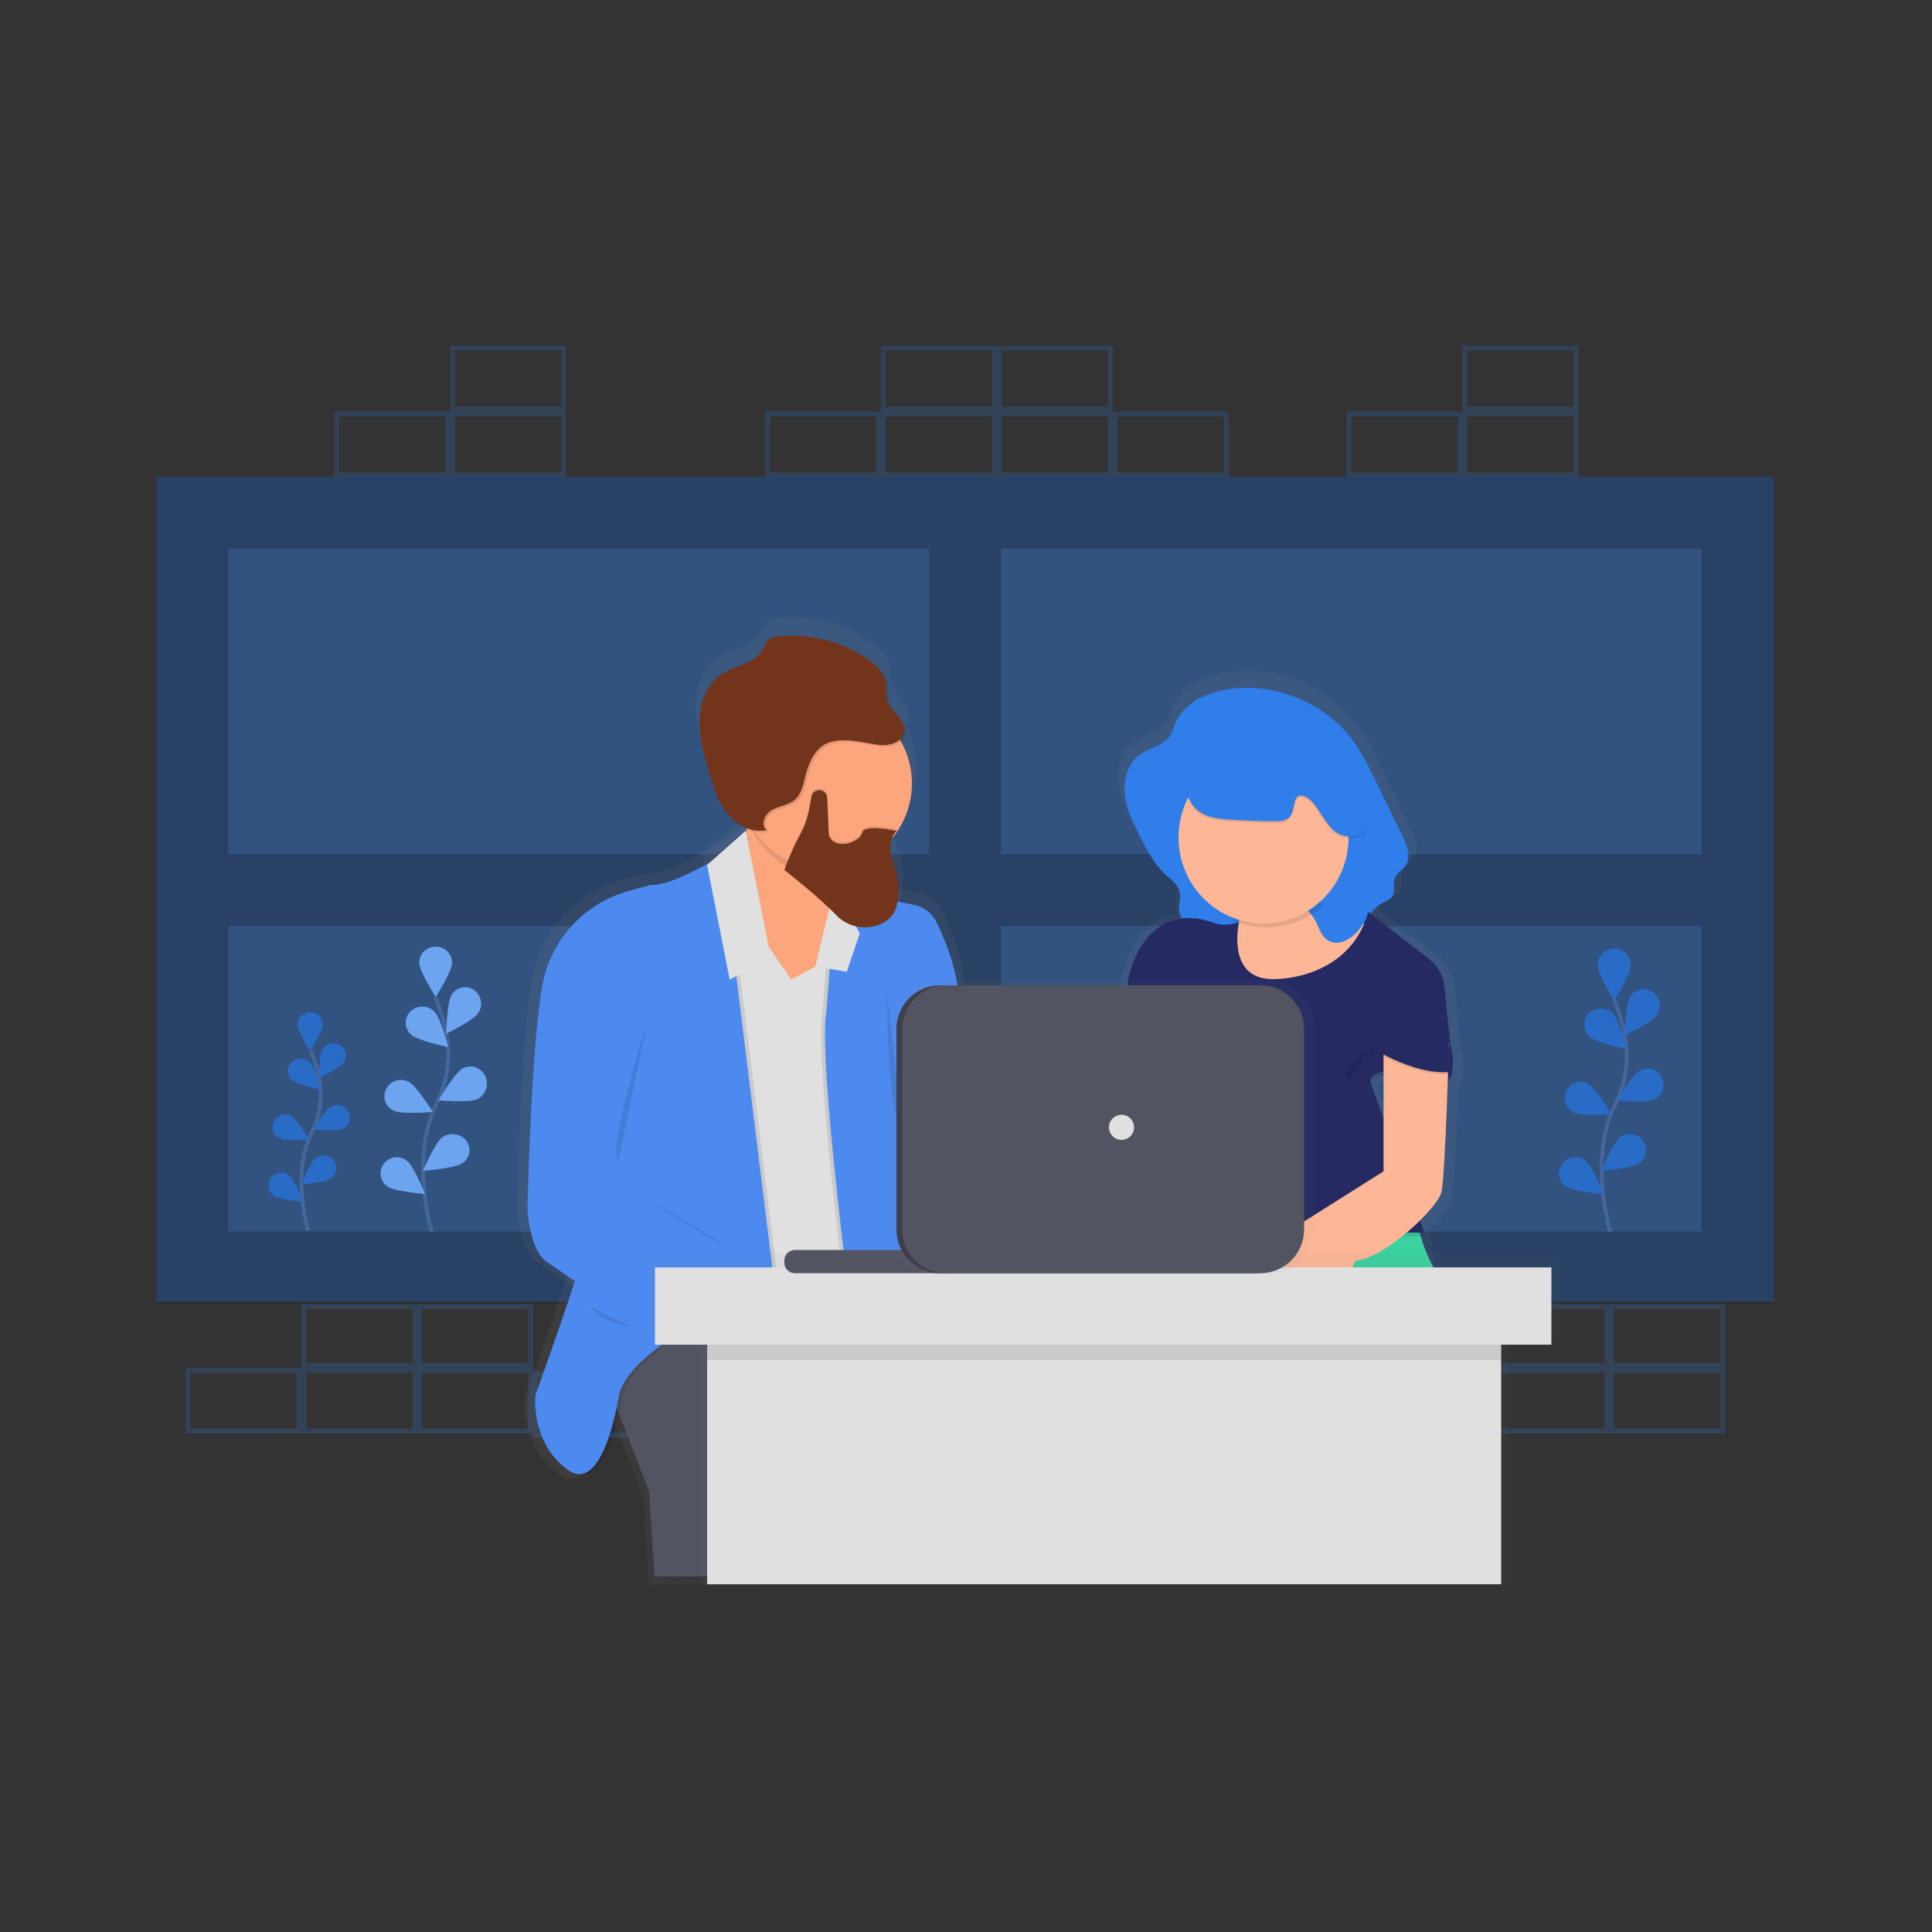 <?xml version="1.0" encoding="UTF-8"?> <svg xmlns="http://www.w3.org/2000/svg" width="1000" height="1000" viewBox="0 0 1000 1000" fill="none"><rect x="0" y="0" width="1000" height="1000" fill="#333333" stroke="none"/> <path opacity="0.2" d="M773 744H713V710H773V744ZM715.535 741.45H770.465V712.55H715.535V741.45Z" fill="#307EEA"></path> <path opacity="0.2" d="M833 742H773V708H833V742ZM775.535 739.45H830.465V710.55H775.535V739.45Z" fill="#307EEA"></path> <path opacity="0.2" d="M893 742H833V708H893V742ZM835.535 739.45H890.465V710.55H835.535V739.45Z" fill="#307EEA"></path> <path opacity="0.2" d="M893 708H833V675H893V708ZM835.535 705.525H890.465V677.475H835.535V705.525Z" fill="#307EEA"></path> <path opacity="0.2" d="M833 708H773V675H833V708ZM775.535 705.525H830.465V677.475H775.535V705.525Z" fill="#307EEA"></path> <path opacity="0.2" d="M156 742H96V708H156V742ZM98.535 739.45H153.465V710.55H98.535V739.45Z" fill="#307EEA"></path> <path opacity="0.2" d="M216 742H156V708H216V742ZM158.535 739.45H213.465V710.55H158.535V739.45Z" fill="#307EEA"></path> <path opacity="0.2" d="M276 742H216V708H276V742ZM218.535 739.45H273.465V710.55H218.535V739.45Z" fill="#307EEA"></path> <path opacity="0.2" d="M336 744H276V710H336V744ZM278.535 741.45H333.465V712.55H278.535V741.45Z" fill="#307EEA"></path> <path opacity="0.2" d="M276 708H216V675H276V708ZM218.535 705.525H273.465V677.475H218.535V705.525Z" fill="#307EEA"></path> <path opacity="0.2" d="M216 708H156V675H216V708ZM158.535 705.525H213.465V677.475H158.535V705.525Z" fill="#307EEA"></path> <path d="M833.591 638C833.591 638 821.932 600.093 835.774 572.192C841.661 560.525 843.435 547.346 840.832 534.633C839.547 528.605 837.687 522.703 835.277 517" stroke="#535461" stroke-width="2" stroke-miterlimit="10"></path> <path d="M843.991 499.562C843.991 504.29 835.496 518 835.496 518C835.496 518 827 504.29 827 499.562C827 497.291 827.896 495.113 829.49 493.508C831.084 491.902 833.246 491 835.5 491C837.754 491 839.916 491.902 841.51 493.508C843.105 495.113 844 497.291 844 499.562H843.991Z" fill="#307EEA"></path> <path d="M857.67 525.197C855.158 529.157 841 536 841 536C841 536 841.26 519.864 843.746 515.903C844.338 514.961 845.104 514.148 846 513.511C846.896 512.874 847.906 512.425 848.97 512.19C850.035 511.955 851.134 511.938 852.205 512.14C853.276 512.343 854.298 512.761 855.212 513.371C856.127 513.981 856.915 514.77 857.534 515.694C858.152 516.617 858.588 517.658 858.816 518.755C859.044 519.852 859.06 520.985 858.864 522.089C858.667 523.193 858.261 524.246 857.67 525.188V525.197Z" fill="#307EEA"></path> <path d="M856.478 568.872C852.433 570.955 837 569.516 837 569.516C837 569.516 845.04 555.972 849.093 553.898C851.037 552.897 853.291 552.725 855.36 553.421C857.428 554.117 859.14 555.624 860.121 557.61C861.101 559.596 861.269 561.898 860.587 564.01C859.906 566.122 858.431 567.871 856.486 568.872H856.478Z" fill="#307EEA"></path> <path d="M848.555 602.03C844.814 604.764 829 606 829 606C829 606 834.832 591.375 838.573 588.633C839.462 587.983 840.472 587.512 841.544 587.247C842.617 586.983 843.732 586.93 844.826 587.091C845.919 587.253 846.97 587.626 847.917 588.19C848.865 588.753 849.691 589.495 850.349 590.374C851.006 591.253 851.482 592.252 851.75 593.313C852.017 594.374 852.071 595.477 851.908 596.559C851.744 597.64 851.367 598.68 850.797 599.617C850.228 600.554 849.478 601.372 848.589 602.022L848.555 602.03Z" fill="#307EEA"></path> <path d="M822.622 536.429C826.044 539.655 842 543 842 543C842 543 838.09 527.622 834.668 524.37C833.853 523.603 832.891 522.999 831.836 522.592C830.781 522.186 829.654 521.985 828.519 522.001C827.383 522.017 826.263 522.25 825.22 522.686C824.178 523.123 823.234 523.754 822.443 524.544C821.652 525.334 821.03 526.268 820.611 527.291C820.191 528.315 819.984 529.408 820.001 530.51C820.018 531.611 820.258 532.698 820.707 533.709C821.157 534.721 821.808 535.636 822.622 536.403V536.429Z" fill="#307EEA"></path> <path d="M814.522 575.872C818.567 577.955 834 576.516 834 576.516C834 576.516 825.96 562.972 821.907 560.898C819.963 559.897 817.709 559.725 815.64 560.421C813.572 561.117 811.86 562.624 810.879 564.61C809.899 566.596 809.731 568.898 810.413 571.01C811.094 573.122 812.569 574.871 814.514 575.872H814.522Z" fill="#307EEA"></path> <path d="M810.423 614.029C814.169 616.763 830 618 830 618C830 618 824.195 603.402 820.442 600.634C819.552 599.983 818.541 599.512 817.467 599.247C816.393 598.983 815.277 598.93 814.182 599.092C813.088 599.253 812.036 599.627 811.087 600.19C810.139 600.754 809.311 601.496 808.653 602.376C807.995 603.255 807.518 604.254 807.25 605.316C806.983 606.378 806.929 607.481 807.093 608.563C807.256 609.645 807.634 610.685 808.204 611.622C808.774 612.56 809.525 613.378 810.415 614.029H810.423Z" fill="#307EEA"></path> <path opacity="0.25" d="M843.991 499.562C843.991 504.29 835.496 518 835.496 518C835.496 518 827 504.29 827 499.562C827 497.291 827.896 495.113 829.49 493.508C831.084 491.902 833.246 491 835.5 491C837.754 491 839.916 491.902 841.51 493.508C843.105 495.113 844 497.291 844 499.562H843.991Z" fill="black"></path> <path opacity="0.25" d="M857.67 525.197C855.158 529.157 841 536 841 536C841 536 841.26 519.864 843.746 515.903C844.338 514.961 845.104 514.148 846 513.511C846.896 512.874 847.906 512.425 848.97 512.19C850.035 511.955 851.134 511.938 852.205 512.14C853.276 512.343 854.298 512.761 855.212 513.371C856.127 513.981 856.915 514.77 857.534 515.694C858.152 516.617 858.588 517.658 858.816 518.755C859.044 519.852 859.06 520.985 858.864 522.089C858.667 523.193 858.261 524.246 857.67 525.188V525.197Z" fill="black"></path> <path opacity="0.25" d="M856.478 568.872C852.433 570.955 837 569.516 837 569.516C837 569.516 845.04 555.972 849.093 553.898C851.037 552.897 853.291 552.725 855.36 553.421C857.428 554.117 859.14 555.624 860.121 557.61C861.101 559.596 861.269 561.898 860.587 564.01C859.906 566.122 858.431 567.871 856.486 568.872H856.478Z" fill="black"></path> <path opacity="0.25" d="M848.555 602.03C844.814 604.764 829 606 829 606C829 606 834.832 591.375 838.573 588.633C839.462 587.983 840.472 587.512 841.544 587.247C842.617 586.983 843.732 586.93 844.826 587.091C845.919 587.253 846.97 587.626 847.917 588.19C848.865 588.753 849.691 589.495 850.349 590.374C851.006 591.253 851.482 592.252 851.75 593.313C852.017 594.374 852.071 595.477 851.908 596.559C851.744 597.64 851.367 598.68 850.797 599.617C850.228 600.554 849.478 601.372 848.589 602.022L848.555 602.03Z" fill="black"></path> <path opacity="0.25" d="M822.622 536.429C826.044 539.655 842 543 842 543C842 543 838.09 527.622 834.668 524.37C833.853 523.603 832.891 522.999 831.836 522.592C830.781 522.186 829.654 521.985 828.519 522.001C827.383 522.017 826.263 522.25 825.22 522.686C824.178 523.123 823.234 523.754 822.443 524.544C821.652 525.334 821.03 526.268 820.611 527.291C820.191 528.315 819.984 529.408 820.001 530.51C820.018 531.611 820.258 532.698 820.707 533.709C821.157 534.721 821.808 535.636 822.622 536.403V536.429Z" fill="black"></path> <path opacity="0.25" d="M814.522 575.872C818.567 577.955 834 576.516 834 576.516C834 576.516 825.96 562.972 821.907 560.898C819.963 559.897 817.709 559.725 815.64 560.421C813.572 561.117 811.86 562.624 810.879 564.61C809.899 566.596 809.731 568.898 810.413 571.01C811.094 573.122 812.569 574.871 814.514 575.872H814.522Z" fill="black"></path> <path opacity="0.25" d="M810.423 614.029C814.169 616.763 830 618 830 618C830 618 824.195 603.402 820.442 600.634C819.552 599.983 818.541 599.512 817.467 599.247C816.393 598.983 815.277 598.93 814.182 599.092C813.088 599.253 812.036 599.627 811.087 600.19C810.139 600.754 809.311 601.496 808.653 602.376C807.995 603.255 807.518 604.254 807.25 605.316C806.983 606.378 806.929 607.481 807.093 608.563C807.256 609.645 807.634 610.685 808.204 611.622C808.774 612.56 809.525 613.378 810.415 614.029H810.423Z" fill="black"></path> <path d="M223.589 638C223.589 638 211.933 599.786 225.774 571.688C231.659 559.927 233.435 546.639 230.833 533.82C229.55 527.728 227.69 521.763 225.276 516" stroke="#535461" stroke-width="2" stroke-miterlimit="10"></path> <path d="M234 498.243C234 502.795 225.504 516 225.504 516C225.504 516 217 502.754 217 498.243C217 496.057 217.895 493.96 219.488 492.414C221.082 490.868 223.243 490 225.496 490C227.749 490 229.91 490.868 231.503 492.414C233.096 493.96 233.992 496.057 233.992 498.243H234Z" fill="#307EEA"></path> <path d="M247.583 524.256C245.12 528.195 231 535 231 535C231 535 231.254 518.939 233.734 515.025C234.311 514.064 235.069 513.231 235.963 512.576C236.857 511.92 237.869 511.455 238.94 511.207C240.011 510.959 241.119 510.934 242.2 511.132C243.28 511.331 244.311 511.75 245.233 512.364C246.154 512.978 246.947 513.775 247.566 514.709C248.184 515.643 248.615 516.694 248.834 517.801C249.053 518.909 249.055 520.05 248.84 521.158C248.626 522.267 248.198 523.32 247.583 524.256Z" fill="#307EEA"></path> <path d="M247.297 568.805C243.042 571.013 227 569.485 227 569.485C227 569.485 235.383 555.159 239.595 552.951C241.621 551.891 243.969 551.709 246.124 552.446C248.279 553.183 250.063 554.779 251.084 556.881C252.105 558.983 252.28 561.421 251.57 563.657C250.86 565.893 249.323 567.745 247.297 568.805V568.805Z" fill="#307EEA"></path> <path d="M239.409 602.04C235.516 604.768 219 606 219 606C219 606 225.11 591.409 228.977 588.64C229.904 587.989 230.956 587.517 232.075 587.251C233.194 586.984 234.357 586.93 235.499 587.089C236.64 587.249 237.737 587.62 238.727 588.181C239.717 588.742 240.58 589.482 241.268 590.36C241.956 591.237 242.454 592.234 242.735 593.293C243.016 594.353 243.074 595.455 242.906 596.535C242.737 597.616 242.345 598.655 241.753 599.592C241.16 600.53 240.379 601.348 239.452 601.999L239.409 602.04Z" fill="#307EEA"></path> <path d="M212.689 535.448C216.118 538.67 232 542 232 542C232 542 228.109 526.665 224.697 523.443C223.889 522.66 222.93 522.041 221.873 521.622C220.817 521.203 219.686 520.991 218.545 521C217.404 521.009 216.276 521.238 215.227 521.674C214.178 522.11 213.228 522.744 212.434 523.539C211.639 524.334 211.015 525.274 210.597 526.306C210.18 527.337 209.977 528.439 210.002 529.547C210.027 530.655 210.278 531.747 210.74 532.76C211.203 533.773 211.868 534.687 212.698 535.448H212.689Z" fill="#307EEA"></path> <path d="M203.703 574.871C207.958 576.957 224 575.514 224 575.514C224 575.514 215.617 561.983 211.405 559.898C209.379 558.897 207.031 558.725 204.876 559.421C202.721 560.118 200.937 561.624 199.916 563.61C198.895 565.595 198.72 567.897 199.43 570.009C200.14 572.121 201.677 573.87 203.703 574.871V574.871Z" fill="#307EEA"></path> <path d="M200.442 614.04C204.173 616.768 220 618 220 618C220 618 214.144 603.409 210.438 600.64C208.646 599.325 206.398 598.767 204.189 599.089C201.98 599.412 199.991 600.588 198.66 602.36C197.329 604.131 196.764 606.353 197.09 608.535C197.417 610.718 198.607 612.684 200.4 613.999L200.442 614.04Z" fill="#307EEA"></path> <path opacity="0.5" d="M234 498.243C234 502.795 225.504 516 225.504 516C225.504 516 217 502.754 217 498.243C217 496.057 217.895 493.96 219.488 492.414C221.082 490.868 223.243 490 225.496 490C227.749 490 229.91 490.868 231.503 492.414C233.096 493.96 233.992 496.057 233.992 498.243H234Z" fill="white"></path> <path opacity="0.5" d="M247.583 524.256C245.12 528.195 231 535 231 535C231 535 231.254 518.939 233.734 515.025C234.311 514.064 235.069 513.231 235.963 512.576C236.857 511.92 237.869 511.455 238.94 511.207C240.011 510.959 241.119 510.934 242.2 511.132C243.28 511.331 244.311 511.75 245.233 512.364C246.154 512.978 246.947 513.775 247.566 514.709C248.184 515.643 248.615 516.694 248.834 517.801C249.053 518.909 249.055 520.05 248.84 521.158C248.626 522.267 248.198 523.32 247.583 524.256Z" fill="white"></path> <path opacity="0.5" d="M247.297 568.805C243.042 571.013 227 569.485 227 569.485C227 569.485 235.383 555.159 239.595 552.951C241.621 551.891 243.969 551.709 246.124 552.446C248.279 553.183 250.063 554.779 251.084 556.881C252.105 558.983 252.28 561.421 251.57 563.657C250.86 565.893 249.323 567.745 247.297 568.805V568.805Z" fill="white"></path> <path opacity="0.5" d="M239.409 602.04C235.516 604.768 219 606 219 606C219 606 225.11 591.409 228.977 588.64C229.904 587.989 230.956 587.517 232.075 587.251C233.194 586.984 234.357 586.93 235.499 587.089C236.64 587.249 237.737 587.62 238.727 588.181C239.717 588.742 240.58 589.482 241.268 590.36C241.956 591.237 242.454 592.234 242.735 593.293C243.016 594.353 243.074 595.455 242.906 596.535C242.737 597.616 242.345 598.655 241.753 599.592C241.16 600.53 240.379 601.348 239.452 601.999L239.409 602.04Z" fill="white"></path> <path opacity="0.5" d="M212.689 535.448C216.118 538.67 232 542 232 542C232 542 228.109 526.665 224.697 523.443C223.889 522.66 222.93 522.041 221.873 521.622C220.817 521.203 219.686 520.991 218.545 521C217.404 521.009 216.276 521.238 215.227 521.674C214.178 522.11 213.228 522.744 212.434 523.539C211.639 524.334 211.015 525.274 210.597 526.306C210.18 527.337 209.977 528.439 210.002 529.547C210.027 530.655 210.278 531.747 210.74 532.76C211.203 533.773 211.868 534.687 212.698 535.448H212.689Z" fill="white"></path> <path opacity="0.5" d="M203.703 574.871C207.958 576.957 224 575.514 224 575.514C224 575.514 215.617 561.983 211.405 559.898C209.379 558.897 207.031 558.725 204.876 559.421C202.721 560.118 200.937 561.624 199.916 563.61C198.895 565.595 198.72 567.897 199.43 570.009C200.14 572.121 201.677 573.87 203.703 574.871V574.871Z" fill="white"></path> <path opacity="0.5" d="M200.442 614.04C204.173 616.768 220 618 220 618C220 618 214.144 603.409 210.438 600.64C208.646 599.325 206.398 598.767 204.189 599.089C201.98 599.412 199.991 600.588 198.66 602.36C197.329 604.131 196.764 606.353 197.09 608.535C197.417 610.718 198.607 612.684 200.4 613.999L200.442 614.04Z" fill="white"></path> <path d="M159.527 637C159.527 637 150.565 607.902 161.212 586.419C165.739 577.451 167.104 567.321 165.102 557.549C164.114 552.917 162.685 548.382 160.833 544" stroke="#535461" stroke-width="2" stroke-miterlimit="10"></path> <path d="M167 530.341C167 533.843 160.5 544 160.5 544C160.5 544 154 533.843 154 530.341C154 528.659 154.685 527.046 155.904 525.857C157.123 524.668 158.776 524 160.5 524C162.224 524 163.877 524.668 165.096 525.857C166.315 527.046 167 528.659 167 530.341V530.341Z" fill="#307EEA"></path> <path d="M177.964 549.886C176.028 552.859 165 558 165 558C165 558 165.202 545.892 167.138 542.927C167.599 542.22 168.195 541.61 168.892 541.133C169.589 540.655 170.375 540.318 171.203 540.142C172.031 539.966 172.886 539.954 173.719 540.106C174.552 540.259 175.346 540.573 176.057 541.031C176.768 541.489 177.381 542.082 177.861 542.775C178.342 543.469 178.68 544.25 178.857 545.074C179.035 545.898 179.047 546.748 178.893 547.577C178.74 548.405 178.424 549.196 177.964 549.903V549.886Z" fill="#307EEA"></path> <path d="M177.427 584.138C174.219 585.728 162 584.632 162 584.632C162 584.632 168.364 574.286 171.572 572.687C173.111 571.921 174.896 571.79 176.533 572.322C178.171 572.854 179.527 574.006 180.303 575.525C181.08 577.043 181.213 578.804 180.674 580.419C180.134 582.034 178.966 583.372 177.427 584.138V584.138Z" fill="#307EEA"></path> <path d="M171.328 609.872C168.404 612.031 156 613 156 613C156 613 160.567 601.472 163.492 599.287C164.897 598.251 166.658 597.814 168.386 598.072C170.115 598.33 171.67 599.262 172.709 600.662C173.748 602.062 174.186 603.817 173.927 605.539C173.668 607.261 172.733 608.811 171.328 609.846V609.872Z" fill="#307EEA"></path> <path d="M151.029 558.99C153.645 561.453 166 564 166 564C166 564 162.983 552.31 160.333 549.806C159.703 549.221 158.959 548.76 158.143 548.45C157.328 548.141 156.456 547.988 155.579 548.001C154.702 548.014 153.836 548.192 153.031 548.525C152.225 548.858 151.496 549.34 150.885 549.943C150.275 550.546 149.794 551.259 149.47 552.04C149.147 552.821 148.987 553.655 149.001 554.495C149.014 555.335 149.2 556.165 149.548 556.936C149.896 557.707 150.4 558.405 151.029 558.99V558.99Z" fill="#307EEA"></path> <path d="M144.573 589.138C147.781 590.728 160 589.632 160 589.632C160 589.632 153.636 579.286 150.428 577.687C148.889 576.921 147.104 576.79 145.467 577.322C143.829 577.854 142.473 579.006 141.697 580.525C140.92 582.043 140.787 583.804 141.326 585.419C141.866 587.034 143.034 588.372 144.573 589.138V589.138Z" fill="#307EEA"></path> <path d="M141.672 618.872C144.596 621.031 157 622 157 622C157 622 152.433 610.472 149.508 608.287C148.812 607.774 148.022 607.403 147.182 607.195C146.342 606.986 145.47 606.945 144.614 607.072C143.758 607.2 142.936 607.495 142.194 607.939C141.452 608.383 140.806 608.969 140.291 609.662C139.777 610.356 139.404 611.143 139.195 611.98C138.986 612.817 138.945 613.686 139.073 614.539C139.201 615.392 139.496 616.211 139.942 616.95C140.388 617.689 140.976 618.333 141.672 618.846V618.872Z" fill="#307EEA"></path> <path opacity="0.25" d="M167 530.341C167 533.843 160.5 544 160.5 544C160.5 544 154 533.843 154 530.341C154 528.659 154.685 527.046 155.904 525.857C157.123 524.668 158.776 524 160.5 524C162.224 524 163.877 524.668 165.096 525.857C166.315 527.046 167 528.659 167 530.341V530.341Z" fill="black"></path> <path opacity="0.25" d="M177.964 549.886C176.028 552.859 165 558 165 558C165 558 165.202 545.892 167.138 542.927C167.599 542.22 168.195 541.61 168.892 541.133C169.589 540.655 170.375 540.318 171.203 540.142C172.031 539.966 172.886 539.954 173.719 540.106C174.552 540.259 175.346 540.573 176.057 541.031C176.768 541.489 177.381 542.082 177.861 542.775C178.342 543.469 178.68 544.25 178.857 545.074C179.035 545.898 179.047 546.748 178.893 547.577C178.74 548.405 178.424 549.196 177.964 549.903V549.886Z" fill="black"></path> <path opacity="0.25" d="M177.427 584.138C174.219 585.728 162 584.632 162 584.632C162 584.632 168.364 574.286 171.572 572.687C173.111 571.921 174.896 571.79 176.533 572.322C178.171 572.854 179.527 574.006 180.303 575.525C181.08 577.043 181.213 578.804 180.674 580.419C180.134 582.034 178.966 583.372 177.427 584.138V584.138Z" fill="black"></path> <path opacity="0.25" d="M171.328 609.872C168.404 612.031 156 613 156 613C156 613 160.567 601.472 163.492 599.287C164.897 598.251 166.658 597.814 168.386 598.072C170.115 598.33 171.67 599.262 172.709 600.662C173.748 602.062 174.186 603.817 173.927 605.539C173.668 607.261 172.733 608.811 171.328 609.846V609.872Z" fill="black"></path> <path opacity="0.25" d="M151.029 558.99C153.645 561.453 166 564 166 564C166 564 162.983 552.31 160.333 549.806C159.703 549.221 158.959 548.76 158.143 548.45C157.328 548.141 156.456 547.988 155.579 548.001C154.702 548.014 153.836 548.192 153.031 548.525C152.225 548.858 151.496 549.34 150.885 549.943C150.275 550.546 149.794 551.259 149.47 552.04C149.147 552.821 148.987 553.655 149.001 554.495C149.014 555.335 149.2 556.165 149.548 556.936C149.896 557.707 150.4 558.405 151.029 558.99V558.99Z" fill="black"></path> <path opacity="0.25" d="M144.573 589.138C147.781 590.728 160 589.632 160 589.632C160 589.632 153.636 579.286 150.428 577.687C148.889 576.921 147.104 576.79 145.467 577.322C143.829 577.854 142.473 579.006 141.697 580.525C140.92 582.043 140.787 583.804 141.326 585.419C141.866 587.034 143.034 588.372 144.573 589.138V589.138Z" fill="black"></path> <path opacity="0.25" d="M141.672 618.872C144.596 621.031 157 622 157 622C157 622 152.433 610.472 149.508 608.287C148.812 607.774 148.022 607.403 147.182 607.195C146.342 606.986 145.47 606.945 144.614 607.072C143.758 607.2 142.936 607.495 142.194 607.939C141.452 608.383 140.806 608.969 140.291 609.662C139.777 610.356 139.404 611.143 139.195 611.98C138.986 612.817 138.945 613.686 139.073 614.539C139.201 615.392 139.496 616.211 139.942 616.95C140.388 617.689 140.976 618.333 141.672 618.846V618.872Z" fill="black"></path> <g opacity="0.7"> <path opacity="0.6" d="M918 246.822H81V673.776H918V246.822Z" fill="#307EEA"></path> <path opacity="0.25" d="M81 246.822V674.622H918V246.822H81ZM118.2 284.022H480.9V442.122H118.2V284.022ZM118.2 479.322H480.9V637.422H118.2V479.322ZM880.8 637.422H518.1V479.322H880.8V637.422ZM880.8 442.122H518.1V284.022H880.8V442.122Z" fill="black"></path> </g> <g opacity="0.7"> <path opacity="0.7" d="M387.993 692.275C387.993 692.275 314.743 665.491 304.716 703.19L332.81 774.605L335.82 820.26H397.022V781.546C397.022 781.546 387.993 742.858 411.074 719.059L387.993 692.275Z" fill="url(#paint0_linear)"></path> <g opacity="0.1"> <path opacity="0.1" d="M400.26 479.745C397.149 478.713 393.404 477.792 390.867 479.846C389.396 481.038 388.762 482.958 387.621 484.462C383.825 489.442 376.173 488.512 370.128 490.296C361.243 492.917 355.756 501.718 352.61 510.342C338.694 548.387 354.208 591.903 342.093 630.54C338.525 641.911 332.692 654.534 338.458 664.992C340.377 668.484 343.53 671.392 344.46 675.248C345.762 680.481 343.251 687.346 347.639 690.534C349.009 691.523 350.742 691.836 352.382 692.224C362.257 694.828 369.739 702.514 377.264 709.345C384.788 716.176 393.835 722.788 404.039 722.34C407.337 722.067 410.594 721.421 413.745 720.412L464.388 706.31C469.461 704.898 474.973 703.19 477.915 698.861C479.716 696.215 480.283 692.943 480.739 689.798C482.487 677.78 483.315 665.646 483.216 653.503C483.216 649.495 483.03 645.395 481.525 641.666C479.834 637.363 476.453 633.922 473.992 629.99C469.241 622.381 467.964 613.242 466.789 604.39C464.921 590.296 463.052 575.924 465.639 561.94C466.747 555.937 468.658 550.104 469.926 544.143C471.98 534.432 472.307 524.435 470.89 514.611C469.706 506.453 467.17 498.176 461.59 492.038C457.937 487.948 452.975 485.257 447.555 484.429C440.707 483.583 437.3 487.523 431.195 488.994C422.166 491.251 408.943 482.611 400.26 479.745Z" fill="url(#paint1_linear)"></path> </g> <path opacity="0.7" d="M400.26 477.724C397.149 476.692 393.404 475.771 390.867 477.825C389.396 479.017 388.762 480.937 387.621 482.441C383.825 487.421 376.173 486.491 370.128 488.275C361.243 490.896 355.756 499.697 352.61 508.321C338.694 546.366 354.208 589.882 342.093 628.519C338.525 639.89 332.692 652.513 338.458 662.971C340.377 666.463 343.53 669.371 344.46 673.227C345.762 678.46 343.251 685.325 347.639 688.513C349.009 689.502 350.742 689.815 352.382 690.203C362.257 692.807 369.739 700.493 377.264 707.324C384.788 714.155 393.818 720.843 404.039 720.369C407.337 720.097 410.594 719.45 413.745 718.442L464.388 704.339C469.461 702.928 474.973 701.22 477.915 696.891C479.716 694.245 480.283 690.973 480.739 687.828C482.487 675.81 483.315 663.676 483.216 651.532C483.216 647.525 483.03 643.424 481.525 639.696C479.834 635.393 476.453 631.952 473.992 628.02C469.241 620.411 467.964 611.272 466.789 602.42C464.921 588.326 463.052 573.953 465.639 559.97C466.747 553.967 468.658 548.133 469.926 542.173C471.98 532.462 472.307 522.465 470.89 512.641C469.706 504.482 467.17 496.205 461.59 490.067C457.937 485.978 452.975 483.287 447.555 482.458C440.707 481.613 437.3 485.553 431.195 487.024C422.166 489.222 408.943 480.632 400.26 477.724Z" fill="url(#paint2_linear)"></path> <path opacity="0.7" d="M385.989 402.639C385.989 402.639 386.995 440.33 374.956 439.34C362.917 438.351 409.036 501.828 409.036 501.828L448.164 480.996C448.164 480.996 425.1 444.303 441.164 421.484C457.227 398.666 385.989 402.639 385.989 402.639Z" fill="url(#paint3_linear)"></path> <g opacity="0.1"> <path opacity="0.1" d="M318.759 723.025C318.759 723.025 310.735 777.582 290.664 762.702C270.593 747.822 273.603 723.025 273.603 723.025C273.603 723.025 312.739 617.884 310.735 602.006C308.731 586.129 377.526 462.76 377.526 462.76L403.008 665.491C403.008 665.491 326.782 693.265 318.759 723.025Z" fill="url(#paint4_linear)"></path> </g> <path opacity="0.7" d="M316.755 723.025C316.755 723.025 308.732 777.582 288.66 762.702C268.589 747.822 271.599 723.025 271.599 723.025C271.599 723.025 310.735 617.884 308.723 602.006C306.711 586.129 375.514 462.76 375.514 462.76L400.996 665.491C400.996 665.491 324.778 693.265 316.755 723.025Z" fill="url(#paint5_linear)"></path> <path opacity="0.7" d="M387.993 426.447C387.993 426.447 348.857 453.206 333.791 452.234L322.098 455.413C310.536 458.513 300.072 464.786 291.888 473.521C283.704 482.257 278.126 493.107 275.784 504.846L275.598 505.793C269.595 537.54 267.583 624.833 267.583 624.833C267.583 624.833 268.589 647.66 278.616 653.579L342.871 697.221C342.871 697.221 340.867 649.613 364.946 644.651C389.024 639.688 358.926 642.664 358.926 642.664L314.777 616.877C314.777 616.877 315.783 578.189 327.822 565.305C339.861 552.42 382.007 484.987 382.007 484.987L369.968 443.331L387.993 426.447Z" fill="url(#paint6_linear)"></path> <g opacity="0.1"> <path opacity="0.1" d="M431.136 452.233C431.136 452.233 455.781 458.684 473.037 461.838C475.726 462.318 478.263 463.426 480.443 465.071C482.623 466.717 484.384 468.853 485.584 471.307C490.792 482.053 498.73 501.49 497.361 517.697L512.41 576.219L555.528 627.792L516.409 645.656L472.276 597.051L508.394 689.299L441.164 692.275C441.164 692.275 421.092 543.475 426.114 518.695L431.136 452.233Z" fill="url(#paint7_linear)"></path> </g> <path opacity="0.7" d="M433.14 452.233C433.14 452.233 457.785 458.684 475.041 461.838C477.73 462.318 480.267 463.426 482.447 465.071C484.627 466.717 486.388 468.853 487.587 471.307C492.795 482.053 500.734 501.49 499.365 517.697L514.414 576.219L557.532 627.792L518.404 645.648L474.255 597.043L510.406 689.299L443.176 692.275C443.176 692.275 423.105 543.475 428.127 518.695L433.14 452.233Z" fill="url(#paint8_linear)"></path> <path opacity="0.7" d="M384.696 423.285L398.527 490.423L375.954 501.828L363.585 441.353L384.696 423.285Z" fill="url(#paint9_linear)"></path> <path opacity="0.7" d="M422.606 495.385L433.14 452.233L446.693 477.529L439.667 498.361L422.606 495.385Z" fill="url(#paint10_linear)"></path> <path opacity="0.1" d="M460.736 508.279C460.736 508.279 460.736 575.729 469.765 580.684Z" fill="url(#paint11_linear)"></path> <path opacity="0.1" d="M331.297 525.137C331.297 525.137 310.473 591.565 316.366 598.523Z" fill="url(#paint12_linear)"></path> <path opacity="0.1" d="M327.289 616.378C327.289 616.378 367.431 642.325 372.944 642.74Z" fill="url(#paint13_linear)"></path> <g opacity="0.1"> <path opacity="0.1" d="M386.987 406.605C386.987 406.605 387.139 412.413 386.598 419.405C390.177 427.708 396.114 434.778 403.674 439.737C411.234 444.697 420.083 447.328 429.124 447.305C431.602 447.303 434.076 447.105 436.522 446.713C436.26 439.29 437.689 431.841 442.17 425.484C458.225 402.639 386.987 406.605 386.987 406.605Z" fill="url(#paint14_linear)"></path> </g> <path opacity="0.7" d="M428.127 443.314C453.617 443.314 474.28 422.885 474.28 397.685C474.28 372.485 453.617 352.056 428.127 352.056C402.637 352.056 381.973 372.485 381.973 397.685C381.973 422.885 402.637 443.314 428.127 443.314Z" fill="url(#paint15_linear)"></path> <g opacity="0.1"> <path opacity="0.1" d="M457.413 378.502C463.002 379.246 470.095 377.403 471.202 371.924C472.564 365.008 463.204 360.51 461.759 353.603C461.218 351.016 461.86 348.31 461.547 345.681C460.922 340.389 456.593 336.313 452.188 333.236C438.202 323.553 421.26 319.088 404.319 320.622C402.222 320.816 400.015 321.154 398.4 322.482C396.557 323.978 395.864 326.413 394.587 328.4C390.259 335.316 380.536 336.127 373.561 340.439C365.402 345.512 361.361 355.378 360.997 364.881C360.634 374.384 363.373 383.71 366.07 392.841C368.378 400.602 370.796 408.574 375.861 414.932C380.925 421.29 389.329 425.729 397.284 423.818C393.64 421.222 396.287 415.194 400.235 413.081C404.183 410.967 409.087 410.604 412.46 407.687C415.834 404.77 416.848 399.993 417.947 395.647C419.334 390.169 421.329 384.606 425.387 380.607C433.343 372.778 447.673 377.208 457.413 378.502Z" fill="url(#paint16_linear)"></path> </g> <path opacity="0.7" d="M456.382 377.512C461.97 378.256 469.064 376.413 470.171 370.935C471.532 364.019 462.173 359.521 460.727 352.614C460.186 350.027 460.829 347.321 460.516 344.692C459.89 339.399 455.562 335.324 451.157 332.247C437.181 322.568 420.252 318.101 403.321 319.624C401.224 319.818 399.018 320.157 397.403 321.484C395.56 322.98 394.866 325.415 393.59 327.402C389.261 334.318 379.538 335.13 372.563 339.441C364.405 344.514 360.363 354.381 360 363.884C359.636 373.386 362.376 382.712 365.073 391.843C367.381 399.604 369.799 407.577 374.863 413.934C379.927 420.292 388.331 424.731 396.287 422.82C392.643 420.225 395.289 414.197 399.237 412.083C403.186 409.969 408.089 409.606 411.463 406.689C414.836 403.772 415.851 398.995 416.95 394.65C418.336 389.171 420.332 383.608 424.39 379.609C432.337 371.789 446.667 376.21 456.382 377.512Z" fill="url(#paint17_linear)"></path> <g opacity="0.1"> <path opacity="0.1" d="M420.146 403.84C419.469 408.558 417.964 416.725 415.132 421.882C411.387 428.593 408.183 435.594 405.553 442.815V442.815C405.553 442.815 424.035 456.96 433.453 466.623C436.352 469.659 440.063 471.797 444.142 472.785C448.222 473.773 452.5 473.568 456.466 472.195C461.361 470.436 465.648 467.038 466.789 460.663C468.582 450.61 466.451 443.027 464.439 438.537C463.469 436.416 462.961 434.113 462.95 431.781C462.938 429.449 463.423 427.141 464.371 425.01C465.065 423.488 465.876 422.296 466.781 422C466.781 422 448.722 418.035 447.716 422.989C446.71 427.944 432.667 432.907 429.657 423.979L428.811 404.296C428.759 403.181 428.278 402.129 427.468 401.36C426.658 400.591 425.582 400.165 424.466 400.171V400.171C423.425 400.161 422.415 400.526 421.622 401.2C420.828 401.874 420.304 402.811 420.146 403.84V403.84Z" fill="url(#paint18_linear)"></path> </g> <path opacity="0.7" d="M420.146 404.837C419.469 409.555 417.964 417.722 415.132 422.879C411.387 429.591 408.183 436.591 405.553 443.813V443.813C405.553 443.813 424.035 457.957 433.453 467.621C436.352 470.656 440.063 472.795 444.142 473.782C448.222 474.77 452.5 474.565 456.466 473.192C461.361 471.434 465.648 468.035 466.789 461.66C468.582 451.608 466.451 444.024 464.439 439.535C463.469 437.414 462.961 435.111 462.95 432.779C462.938 430.446 463.423 428.138 464.371 426.008C465.065 424.486 465.876 423.294 466.781 422.998C466.781 422.998 448.722 419.033 447.716 423.987C446.71 428.941 432.667 433.904 429.657 424.976L428.811 405.294C428.759 404.179 428.278 403.126 427.468 402.358C426.658 401.589 425.582 401.163 424.466 401.168V401.168C423.425 401.158 422.415 401.523 421.622 402.197C420.828 402.871 420.304 403.809 420.146 404.837V404.837Z" fill="url(#paint19_linear)"></path> </g> <path d="M388.85 691.944C388.85 691.944 318.618 665.985 309 702.518L335.938 771.72L338.8 816H397.489V778.488C397.489 778.488 388.833 740.992 411 717.911L388.85 691.944Z" fill="#535461"></path> <path opacity="0.1" d="M400.526 485.092C397.548 484.093 393.953 483.196 391.532 485.193C390.122 486.353 389.515 488.215 388.418 489.679C384.781 494.521 377.449 493.615 371.661 495.35C363.147 497.89 357.899 506.455 354.878 514.818C341.547 551.798 356.405 594.119 344.804 631.674C341.429 642.728 335.801 655.001 341.319 665.167C343.158 668.552 346.154 671.388 347.073 675.138C348.322 680.216 345.917 686.903 350.119 690.001C351.427 690.965 353.089 691.262 354.659 691.693C364.118 694.233 371.29 701.698 378.495 708.342C385.701 714.987 394.375 721.411 404.146 720.979C407.301 720.714 410.415 720.087 413.427 719.109L461.944 705.397C466.813 704.017 472.069 702.358 474.913 698.152C476.6 695.612 477.183 692.413 477.621 689.34C479.295 677.655 480.088 665.859 479.992 654.053C479.992 650.16 479.815 646.173 478.389 642.551C476.702 638.369 473.529 635.026 471.166 631.192C466.619 623.811 465.387 614.907 464.264 606.299C462.476 592.595 460.687 578.621 463.159 565.027C464.222 559.196 466.053 553.525 467.268 547.727C469.238 538.283 469.553 528.568 468.196 519.016C467.066 511.085 464.627 503.036 459.295 497.069C455.812 493.101 451.053 490.484 445.845 489.671C439.28 488.825 436.015 492.684 430.168 494.115C421.519 496.239 408.846 487.885 400.526 485.092Z" fill="black"></path> <path d="M400.522 483.092C397.544 482.093 393.95 481.196 391.528 483.193C390.119 484.353 389.512 486.215 388.415 487.679C384.779 492.521 377.447 491.615 371.659 493.35C363.146 495.89 357.898 504.455 354.877 512.818C341.547 549.798 356.404 592.119 344.803 629.674C341.428 640.728 335.801 653.001 341.319 663.167C343.158 666.552 346.153 669.388 347.073 673.138C348.322 678.216 345.917 684.903 350.119 688.001C351.426 688.966 353.089 689.262 354.658 689.693C364.116 692.233 371.288 699.698 378.493 706.342C385.698 712.987 394.372 719.411 404.142 718.979C407.297 718.714 410.411 718.087 413.423 717.109L461.945 703.405C466.813 702.026 472.07 700.367 474.913 696.16C476.601 693.621 477.183 690.421 477.621 687.349C479.295 675.663 480.088 663.867 479.992 652.062C479.992 648.168 479.815 644.182 478.389 640.559C476.702 636.378 473.529 633.034 471.167 629.2C466.619 621.819 465.388 612.915 464.265 604.307C462.477 590.604 460.688 576.629 463.16 563.036C464.223 557.204 466.054 551.533 467.269 545.735C469.239 536.292 469.553 526.576 468.197 517.025C467.067 509.094 464.628 501.044 459.296 495.077C455.823 491.105 451.074 488.479 445.872 487.654C439.308 486.808 436.043 490.667 430.196 492.098C421.514 494.248 408.842 485.885 400.522 483.092Z" fill="#E0E0E0"></path> <path d="M387.475 410.259C387.475 410.259 388.436 447.018 376.917 446.05C365.398 445.082 409.561 507 409.561 507L447 486.68C447 486.68 424.923 450.89 440.259 428.634C455.595 406.379 387.475 410.259 387.475 410.259Z" fill="#FDA57D"></path> <path opacity="0.1" d="M322.36 721.944C322.36 721.944 314.683 774.961 295.477 760.501C276.271 746.041 279.154 721.944 279.154 721.944C279.154 721.944 316.596 619.76 314.674 604.335C312.753 588.91 378.62 469 378.62 469L403 666.025C403 666.025 330.037 693.024 322.36 721.944Z" fill="black"></path> <path d="M320.36 721.944C320.36 721.944 312.683 774.961 293.477 760.501C274.271 746.041 277.154 721.944 277.154 721.944C277.154 721.944 314.596 619.76 312.674 604.335C310.753 588.91 376.62 469 376.62 469L401 666.025C401 666.025 328.037 693.024 320.36 721.944Z" fill="#4D8AF0"></path> <path d="M389 433C389 433 351.301 459.009 336.8 458.045L325.531 461.131C314.343 464.196 304.236 470.315 296.352 478.798C288.467 487.281 283.118 497.791 280.908 509.142L280.73 510.063C274.926 540.892 273 625.667 273 625.667C273 625.667 273.967 647.821 283.632 653.57L345.497 696C345.497 696 343.562 649.757 366.769 644.946C389.976 640.134 360.965 643.018 360.965 643.018L318.429 617.964C318.429 617.964 319.397 580.396 330.996 567.874C342.595 555.351 383.196 489.846 383.196 489.846L371.597 449.344L389 433Z" fill="#4D8AF0"></path> <path opacity="0.1" d="M430.583 459C430.583 459 454.25 465.262 470.8 468.296C473.39 468.771 475.83 469.851 477.922 471.449C480.014 473.048 481.698 475.118 482.836 477.491C487.832 487.929 495.448 506.783 494.137 522.519L508.583 579.328L550 629.393L512.437 646.752L470.09 599.578L504.745 689.16L440.219 692C440.219 692 420.956 547.569 425.774 523.5L430.583 459Z" fill="black"></path> <path d="M432.591 459C432.591 459 456.256 465.262 472.805 468.296C475.395 468.771 477.835 469.851 479.927 471.449C482.019 473.048 483.703 475.118 484.841 477.491C489.836 487.929 497.451 506.783 496.141 522.519L510.586 579.328L552 629.393L514.448 646.727L472.079 599.544L506.731 689.127L442.218 692C442.218 692 422.956 547.569 427.773 523.5L432.591 459Z" fill="#4D8AF0"></path> <path d="M385.935 430L399 495.818L377.676 507L366 447.711L385.935 430Z" fill="#E0E0E0"></path> <path d="M422 500.16L432.061 459L445 483.126L438.295 503L422 500.16Z" fill="#E0E0E0"></path> <path opacity="0.1" d="M459 513C459 513 459 578.203 467 583Z" fill="black"></path> <path opacity="0.1" d="M335 529C335 529 314.185 594.175 320.038 601Z" fill="black"></path> <path opacity="0.1" d="M331 618C331 618 369.687 643.588 375 644Z" fill="black"></path> <path opacity="0.1" d="M388.368 414.259C388.368 414.259 388.518 419.934 388 426.766C391.824 435.97 398.576 443.601 407.173 448.435C415.769 453.269 425.712 455.025 435.406 453.423C435.155 446.165 436.518 438.89 440.766 432.671C455.994 410.379 388.368 414.259 388.368 414.259Z" fill="black"></path> <path d="M427.5 450C452.077 450 472 430.077 472 405.5C472 380.923 452.077 361 427.5 361C402.923 361 383 380.923 383 405.5C383 430.077 402.923 450 427.5 450Z" fill="#FDA57D"></path> <path opacity="0.1" d="M455.625 386.464C460.996 387.183 467.838 385.39 468.87 380.078C470.181 373.352 461.19 368.987 459.803 362.313C459.279 359.775 459.905 357.17 459.6 354.623C459 349.48 454.839 345.521 450.61 342.535C437.219 333.141 420.932 328.8 404.643 330.286C402.63 330.48 400.508 330.802 398.951 332.087C397.184 333.542 396.499 335.903 395.289 337.857C391.128 344.573 381.757 345.369 375.101 349.556C367.261 354.454 363.387 364.072 363.032 373.31C362.677 382.548 365.316 391.608 367.921 400.473C370.137 408.019 372.462 415.759 377.326 421.935C382.189 428.11 390.266 432.424 397.894 430.563C394.393 428.025 396.939 422.18 400.727 420.133C404.516 418.086 409.185 417.73 412.475 414.888C415.765 412.046 416.704 407.41 417.744 403.189C419.08 397.859 421.009 392.462 424.891 388.571C432.519 380.873 446.246 385.204 455.625 386.464Z" fill="black"></path> <path d="M454.63 385.514C459.998 386.233 466.838 384.439 467.87 379.127C469.18 372.401 460.193 368.036 458.806 361.362C458.282 358.824 458.908 356.218 458.603 353.672C457.961 348.486 453.784 344.51 449.557 341.541C436.178 332.149 419.906 327.806 403.63 329.283C401.618 329.477 399.496 329.799 397.94 331.084C396.173 332.54 395.488 334.9 394.279 336.854C390.119 343.571 380.751 344.366 374.097 348.554C366.26 353.452 362.387 363.07 362.032 372.308C361.677 381.546 364.315 390.607 366.919 399.472C369.134 407.018 371.459 414.759 376.321 420.934C381.182 427.11 389.257 431.424 396.883 429.563C393.383 427.025 395.928 421.18 399.715 419.133C403.503 417.085 408.17 416.73 411.459 413.888C414.748 411.045 415.687 406.409 416.727 402.188C418.062 396.858 419.99 391.461 423.871 387.57C431.489 379.947 445.245 384.27 454.63 385.514Z" fill="#72351C"></path> <path opacity="0.1" d="M419.925 411.58C419.278 416.156 417.842 424.076 415.138 429.074C411.564 435.576 408.509 442.351 406 449.338C406 449.338 423.637 463.058 432.581 472.43C435.327 475.368 438.862 477.443 442.757 478.402C446.652 479.361 450.741 479.163 454.527 477.833C459.196 476.145 463.286 472.827 464.37 466.655C466.049 456.903 464.05 449.549 462.136 445.192C461.218 443.132 460.74 440.901 460.734 438.644C460.729 436.387 461.195 434.153 462.102 432.088C462.765 430.611 463.538 429.463 464.403 429.167C464.403 429.167 447.178 425.317 446.22 430.13C445.263 434.942 431.867 439.746 428.995 431.092L428.206 412.002C428.162 410.925 427.706 409.908 426.933 409.161C426.159 408.415 425.129 407.999 424.057 408V408C423.053 407.992 422.081 408.351 421.321 409.009C420.561 409.668 420.065 410.581 419.925 411.58Z" fill="black"></path> <path d="M419.925 412.548C419.278 417.126 417.842 425.05 415.138 430.05C411.564 436.555 408.509 443.334 406 450.324C406 450.324 423.637 464.05 432.581 473.427C435.327 476.366 438.862 478.442 442.757 479.401C446.652 480.361 450.741 480.163 454.527 478.833C459.196 477.143 463.286 473.824 464.37 467.649C466.049 457.892 464.05 450.535 462.136 446.176C461.209 444.112 460.724 441.875 460.714 439.61C460.704 437.346 461.168 435.104 462.077 433.032C462.74 431.554 463.513 430.405 464.378 430.11C464.378 430.11 447.153 426.258 446.195 431.072C445.238 435.887 431.867 440.736 428.97 432.103L428.18 413.004C428.137 411.927 427.681 410.908 426.907 410.162C426.134 409.416 425.103 408.999 424.032 409V409C423.038 408.997 422.076 409.354 421.322 410.005C420.568 410.657 420.072 411.559 419.925 412.548V412.548Z" fill="#72351C"></path> <path d="M764 686.277C764 686.277 746.606 668.853 740.211 645.696H741.707L740.988 643.684H741.707L739.443 637.242C745.854 630.935 750.593 624.823 751.362 621.348C752.663 615.498 753.956 583.845 754.741 561.846L755.434 562.016C757.124 559.124 757.478 555.48 757.36 552.175C757.424 548.462 756.946 544.759 755.941 541.184L752.807 509.776C752.505 506.887 751.619 504.089 750.204 501.553C748.788 499.017 746.871 496.795 744.57 495.023L712.807 470.362C714.479 468.106 716.602 466.223 719.041 464.833C720.858 463.869 722.97 463.21 724.194 461.561C726.408 458.577 724.524 454.13 726.036 450.731C727.168 448.195 729.956 446.775 731.586 444.5C734.923 439.842 732.507 433.408 730.015 428.251L715.536 398.297C711.523 390.004 707.477 381.642 701.867 374.338C684.693 351.951 651.646 340.816 624.706 350.522C617.027 353.287 609.956 358.596 606.679 366.07C605.538 368.673 604.854 371.514 603.198 373.822C599.507 378.971 592.301 379.943 587.148 383.646C580.567 388.406 578.125 397.367 579.046 405.441C579.967 413.515 583.667 420.972 587.316 428.268C591.152 435.877 595.114 443.714 601.407 449.48C604.347 452.177 607.946 454.679 608.883 458.56C609.686 461.891 608.267 465.323 608.562 468.773C608.686 470.208 609.106 471.601 609.796 472.865C595.578 474.648 585.492 486.468 580.972 504.053C580.694 505.143 580.584 505.743 580.584 505.743L578.582 523.954C578.539 524.74 578.582 525.501 578.582 526.254C578.4 530.351 579.272 534.427 581.116 538.09V602.03L520.292 640.565C511.169 644.623 513.196 677.079 531.443 683.158C549.69 689.236 565.918 650.769 565.918 650.769C577.027 650.025 595.713 635.196 605.758 623.715C607.115 625.908 608.92 627.789 611.055 629.236C603.806 645.587 589.471 679.412 591.76 686.277C593.137 690.42 628.736 690.8 667.215 689.989C668.199 690.536 669.231 690.992 670.298 691.35C674.404 692.719 678.408 691.823 682.125 689.617C723.755 688.425 764 686.277 764 686.277ZM712.63 562.294C713.474 559.953 716.245 558.676 719.954 558.067V582.729L712.63 562.294ZM709.09 475.638L709.208 475.46L709.09 475.638Z" fill="url(#paint20_linear)"></path> <path d="M618 531.752C618 531.752 616.063 600.191 614.127 608.872C612.19 617.552 584.141 643.527 569.607 644.534C569.607 644.534 554.122 681.16 536.7 675.382C519.278 669.603 517.341 638.755 526.056 634.897L584.141 598.262V525L618 531.752Z" fill="#FDB797"></path> <path d="M616.386 616C616.386 616 591.341 669.559 594.232 678.172C597.124 686.785 758 678.172 758 678.172C758 678.172 728.135 648.521 733.919 616H616.386Z" fill="#3AD29F"></path> <path d="M635.789 455.696C635.789 455.696 639.653 492.97 632.892 501.577C626.132 510.185 659.917 515 662.814 515C665.711 515 696.599 504.488 702.385 501.577C708.171 498.666 713 477.685 713 477.685C713 477.685 684.044 483.423 675.361 450L635.789 455.696Z" fill="#FDB797"></path> <path d="M625.629 359.331C618.318 361.95 611.574 366.97 608.457 374.044C607.372 376.503 606.72 379.19 605.144 381.379C601.628 386.247 594.766 387.165 589.895 390.643C583.626 395.149 581.304 403.621 582.177 411.268C583.05 418.915 586.574 425.964 590.047 432.836C593.699 440.054 597.477 447.448 603.467 452.905C606.262 455.432 609.694 457.824 610.583 461.496C611.346 464.645 609.999 467.938 610.278 471.164C610.973 479.139 620.563 482.853 628.569 483.738C632.051 484.125 636.033 484.142 638.489 481.657C639.743 480.377 640.379 478.642 641.167 477.042C642.988 473.377 645.796 470.286 649.278 468.111C652.759 465.936 656.779 464.762 660.891 464.72C665.003 464.678 669.046 465.77 672.572 467.874C676.098 469.977 678.969 473.011 680.866 476.638C682.746 480.226 683.839 484.588 687.254 486.744C692.481 490.113 699.478 486.163 703.35 481.295C707.222 476.427 710.001 470.347 715.499 467.425C717.193 466.507 719.243 465.892 720.412 464.325C722.522 461.504 720.726 457.293 722.166 454.085C723.251 451.667 725.902 450.345 727.453 448.189C730.63 443.785 728.3 437.696 725.953 432.82L712.161 404.48C708.34 396.631 704.485 388.723 699.148 381.809C682.755 360.687 651.282 350.152 625.629 359.331Z" fill="#307EEA"></path> <path opacity="0.1" d="M661.031 508.72C661.031 508.72 698.601 508.72 708.24 474L739.866 498.558C742.049 500.253 743.865 502.376 745.203 504.798C746.54 507.219 747.371 509.887 747.645 512.641L750.63 542.517C750.63 542.517 754.012 553.61 750.148 560.368C750.148 560.368 710.168 550.206 709.204 561.816L737.109 639.962C737.109 639.962 693.756 640.927 682.196 633.187C682.196 633.187 634.987 642.832 623.428 632.221C611.868 621.611 600.309 622.576 609.898 598.45C609.898 598.45 590.627 579.151 599.303 552.137C607.979 525.123 599.785 552.62 599.785 552.62C599.785 552.62 581.072 543.457 582.036 526.046L583.964 508.678C583.964 508.678 584.065 508.102 584.336 507.069C590.213 484.204 605.992 471.502 628.18 479.598C634.666 481.952 641.295 479.25 641.295 479.25C641.295 479.25 634.057 510.651 661.031 508.72Z" fill="black"></path> <path d="M661.031 506.72C661.031 506.72 698.601 506.72 708.24 472L739.866 496.558C742.049 498.253 743.865 500.376 745.203 502.798C746.54 505.219 747.371 507.887 747.645 510.641L750.63 540.517C750.63 540.517 754.012 551.61 750.148 558.368C750.148 558.368 710.168 548.206 709.204 559.816L737.109 637.962C737.109 637.962 693.756 638.927 682.196 631.187C682.196 631.187 634.987 640.832 623.428 630.221C611.868 619.611 600.309 620.576 609.898 596.45C609.898 596.45 590.627 577.151 599.303 550.137C607.979 523.123 599.785 550.62 599.785 550.62C599.785 550.62 581.072 541.457 582.036 524.088L583.964 506.72C583.964 506.72 584.065 506.144 584.336 505.111C590.213 482.247 605.992 469.544 628.18 477.64C634.666 479.994 641.295 477.293 641.295 477.293C641.295 477.293 634.057 508.651 661.031 506.72Z" fill="#252A62"></path> <path d="M750 539.768C750 539.768 748.063 608.199 746.127 616.879C744.19 625.559 716.124 651.564 701.607 652.537C701.607 652.537 686.122 689.16 668.7 683.382C651.278 677.604 649.341 646.759 658.056 642.901L716.124 606.279V533L750 539.768Z" fill="#FDB797"></path> <path opacity="0.1" d="M708 542.039C708 542.039 730.291 557.186 749.69 555.925C749.69 555.925 751.629 529.908 745.81 528.452C739.99 526.995 714.747 528.452 708 542.039Z" fill="black"></path> <path d="M708 541.039C708 541.039 730.291 556.186 749.69 554.925C749.69 554.925 751.629 528.908 745.81 527.452C739.99 525.995 714.747 527.452 708 541.039Z" fill="#252A62"></path> <path opacity="0.1" d="M676.852 452L637 457.795C637 457.795 637.896 466.504 638.075 476.509C645.823 479.754 654.335 480.764 662.635 479.425C670.934 478.085 678.686 474.45 685 468.935C681.638 464.86 678.763 459.354 676.852 452Z" fill="black"></path> <path d="M654 478C678.301 478 698 458.077 698 433.5C698 408.923 678.301 389 654 389C629.699 389 610 408.923 610 433.5C610 458.077 629.699 478 654 478Z" fill="#FDB797"></path> <path opacity="0.1" d="M665.672 425.23C663.795 425.947 661.787 426.239 659.788 426.085C651.997 426.033 644.21 425.748 636.425 425.23C630.541 424.828 624.236 424.118 619.688 420.278C613.567 415.147 612.601 405.423 615.762 398C618.923 390.577 625.37 385.104 632.18 380.896C636.026 378.428 640.191 376.517 644.555 375.218C657.165 371.728 671.153 376.013 681.183 384.565C691.212 393.117 697.609 405.466 700.997 418.328C702.166 422.775 703.671 428.077 708 429.446C705.117 434.32 698.08 435.099 693.036 432.653C685.588 429.052 681.771 415.266 675.088 413.094C667.631 410.657 671.969 422.288 665.672 425.23Z" fill="black"></path> <path d="M665.677 424.212C663.8 424.93 661.791 425.222 659.792 425.068C652.001 425.016 644.213 424.731 636.427 424.212C630.542 423.81 624.236 423.101 619.688 419.261C613.567 414.13 612.601 404.406 615.762 396.983C618.923 389.56 625.371 384.087 632.182 379.879C636.026 377.418 640.188 375.512 644.549 374.218C657.16 370.728 671.15 375.013 681.18 383.565C691.21 392.117 697.608 404.466 700.997 417.328C702.165 421.775 703.67 427.077 708 428.446C705.116 433.32 698.079 434.099 693.035 431.653C685.586 428.052 681.769 414.266 675.085 412.094C667.636 409.64 671.974 421.253 665.677 424.212Z" fill="#307EEA"></path> <path opacity="0.1" d="M609 596C623.352 591.995 638.145 589.978 653 590Z" fill="black"></path> <path opacity="0.1" d="M708 544C708 544 693.869 554.35 697.64 560Z" fill="black"></path> <g opacity="0.7"> <path opacity="0.7" d="M807.507 648.768H334.552V690.128H362.08V698.193V820.226H780.96V698.193V690.128H807.507V648.768Z" fill="url(#paint21_linear)"></path> </g> <path d="M777 673H366V820H777V673Z" fill="#E0E0E0"></path> <path opacity="0.1" d="M777 681H366V704H777V681Z" fill="black"></path> <path d="M803 656H339V696H803V656Z" fill="#E0E0E0"></path> <path d="M488.543 647H411.457C408.443 647 406 649.358 406 652.267V653.733C406 656.642 408.443 659 411.457 659H488.543C491.557 659 494 656.642 494 653.733V652.267C494 649.358 491.557 647 488.543 647Z" fill="#535461"></path> <g opacity="0.7"> <path opacity="0.7" d="M656.112 507.146H483.572C470.395 507.146 459.713 517.828 459.713 531.005V635.579C459.713 648.756 470.395 659.438 483.572 659.438H656.112C669.289 659.438 679.971 648.756 679.971 635.579V531.005C679.971 517.828 669.289 507.146 656.112 507.146Z" fill="url(#paint22_linear)"></path> </g> <path d="M649.379 510H486.621C474.128 510 464 520.127 464 532.62V636.38C464 648.873 474.128 659 486.621 659H649.379C661.872 659 672 648.873 672 636.38V532.62C672 520.127 661.872 510 649.379 510Z" fill="#3E3F49"></path> <path d="M652.379 510H489.621C477.128 510 467 520.127 467 532.62V636.38C467 648.873 477.128 659 489.621 659H652.379C664.872 659 675 648.873 675 636.38V532.62C675 520.127 664.872 510 652.379 510Z" fill="#535461"></path> <path d="M580.5 590C584.09 590 587 587.09 587 583.5C587 579.91 584.09 577 580.5 577C576.91 577 574 579.91 574 583.5C574 587.09 576.91 590 580.5 590Z" fill="#E0E0E0"></path> <path opacity="0.1" d="M305 676C305 676 310.547 684.42 327 687Z" fill="black"></path> <path opacity="0.2" d="M456 247H396V213H456V247ZM398.535 244.45H453.465V215.55H398.535V244.45Z" fill="#307EEA"></path> <path opacity="0.2" d="M516 247H456V213H516V247ZM458.535 244.45H513.465V215.55H458.535V244.45Z" fill="#307EEA"></path> <path opacity="0.2" d="M576 247H516V213H576V247ZM518.535 244.45H573.465V215.55H518.535V244.45Z" fill="#307EEA"></path> <path opacity="0.2" d="M636 247H576V213H636V247ZM578.535 244.45H633.465V215.55H578.535V244.45Z" fill="#307EEA"></path> <path opacity="0.2" d="M576 213H516V179H576V213ZM518.535 210.45H573.465V181.55H518.535V210.45Z" fill="#307EEA"></path> <path opacity="0.2" d="M516 213H456V179H516V213ZM458.535 210.45H513.465V181.55H458.535V210.45Z" fill="#307EEA"></path> <path opacity="0.2" d="M233 247H173V213H233V247ZM175.535 244.45H230.465V215.55H175.535V244.45Z" fill="#307EEA"></path> <path opacity="0.2" d="M293 247H233V213H293V247ZM235.535 244.45H290.465V215.55H235.535V244.45Z" fill="#307EEA"></path> <path opacity="0.2" d="M293 213H233V179H293V213ZM235.535 210.45H290.465V181.55H235.535V210.45Z" fill="#307EEA"></path> <path opacity="0.2" d="M757 247H697V213H757V247ZM699.535 244.45H754.465V215.55H699.535V244.45Z" fill="#307EEA"></path> <path opacity="0.2" d="M817 247H757V213H817V247ZM759.535 244.45H814.465V215.55H759.535V244.45Z" fill="#307EEA"></path> <path opacity="0.2" d="M817 213H757V179H817V213ZM759.535 210.45H814.465V181.55H759.535V210.45Z" fill="#307EEA"></path> <defs> <linearGradient id="paint0_linear" x1="304.707" y1="751.634" x2="411.074" y2="751.634" gradientUnits="userSpaceOnUse"> <stop stop-color="#808080" stop-opacity="0.25"></stop> <stop offset="0.54" stop-color="#808080" stop-opacity="0.12"></stop> <stop offset="1" stop-color="#808080" stop-opacity="0.1"></stop> </linearGradient> <linearGradient id="paint1_linear" x1="60194.4" y1="139224" x2="85824.6" y2="139224" gradientUnits="userSpaceOnUse"> <stop stop-color="#808080" stop-opacity="0.25"></stop> <stop offset="0.54" stop-color="#808080" stop-opacity="0.12"></stop> <stop offset="1" stop-color="#808080" stop-opacity="0.1"></stop> </linearGradient> <linearGradient id="paint2_linear" x1="60194.4" y1="138679" x2="85824.6" y2="138679" gradientUnits="userSpaceOnUse"> <stop stop-color="#808080" stop-opacity="0.25"></stop> <stop offset="0.54" stop-color="#808080" stop-opacity="0.12"></stop> <stop offset="1" stop-color="#808080" stop-opacity="0.1"></stop> </linearGradient> <linearGradient id="paint3_linear" x1="34242" y1="39556.4" x2="40936.6" y2="39556.4" gradientUnits="userSpaceOnUse"> <stop stop-color="#808080" stop-opacity="0.25"></stop> <stop offset="0.54" stop-color="#808080" stop-opacity="0.12"></stop> <stop offset="1" stop-color="#808080" stop-opacity="0.1"></stop> </linearGradient> <linearGradient id="paint4_linear" x1="43369.5" y1="177494" x2="63230.6" y2="177494" gradientUnits="userSpaceOnUse"> <stop stop-color="#808080" stop-opacity="0.25"></stop> <stop offset="0.54" stop-color="#808080" stop-opacity="0.12"></stop> <stop offset="1" stop-color="#808080" stop-opacity="0.1"></stop> </linearGradient> <linearGradient id="paint5_linear" x1="43057.6" y1="177494" x2="62917.4" y2="177494" gradientUnits="userSpaceOnUse"> <stop stop-color="#808080" stop-opacity="0.25"></stop> <stop offset="0.54" stop-color="#808080" stop-opacity="0.12"></stop> <stop offset="1" stop-color="#808080" stop-opacity="0.1"></stop> </linearGradient> <linearGradient id="paint6_linear" x1="39483.8" y1="142174" x2="56632.5" y2="142174" gradientUnits="userSpaceOnUse"> <stop stop-color="#808080" stop-opacity="0.25"></stop> <stop offset="0.54" stop-color="#808080" stop-opacity="0.12"></stop> <stop offset="1" stop-color="#808080" stop-opacity="0.1"></stop> </linearGradient> <linearGradient id="paint7_linear" x1="67130.7" y1="129069" x2="87191.1" y2="129069" gradientUnits="userSpaceOnUse"> <stop stop-color="#808080" stop-opacity="0.25"></stop> <stop offset="0.54" stop-color="#808080" stop-opacity="0.12"></stop> <stop offset="1" stop-color="#808080" stop-opacity="0.1"></stop> </linearGradient> <linearGradient id="paint8_linear" x1="67438.2" y1="129069" x2="87497.4" y2="129069" gradientUnits="userSpaceOnUse"> <stop stop-color="#808080" stop-opacity="0.25"></stop> <stop offset="0.54" stop-color="#808080" stop-opacity="0.12"></stop> <stop offset="1" stop-color="#808080" stop-opacity="0.1"></stop> </linearGradient> <linearGradient id="paint9_linear" x1="12042.8" y1="26748.5" x2="13487" y2="26748.5" gradientUnits="userSpaceOnUse"> <stop stop-color="#808080" stop-opacity="0.25"></stop> <stop offset="0.54" stop-color="#808080" stop-opacity="0.12"></stop> <stop offset="1" stop-color="#808080" stop-opacity="0.1"></stop> </linearGradient> <linearGradient id="paint10_linear" x1="10155" y1="16608.1" x2="10841.2" y2="16608.1" gradientUnits="userSpaceOnUse"> <stop stop-color="#808080" stop-opacity="0.25"></stop> <stop offset="0.54" stop-color="#808080" stop-opacity="0.12"></stop> <stop offset="1" stop-color="#808080" stop-opacity="0.1"></stop> </linearGradient> <linearGradient id="paint11_linear" x1="5464.4" y1="36925" x2="5560.84" y2="36925" gradientUnits="userSpaceOnUse"> <stop stop-color="#808080" stop-opacity="0.25"></stop> <stop offset="0.54" stop-color="#808080" stop-opacity="0.12"></stop> <stop offset="1" stop-color="#808080" stop-opacity="0.1"></stop> </linearGradient> <linearGradient id="paint12_linear" x1="6422.49" y1="38941" x2="6724.54" y2="38941" gradientUnits="userSpaceOnUse"> <stop stop-color="#808080" stop-opacity="0.25"></stop> <stop offset="0.54" stop-color="#808080" stop-opacity="0.12"></stop> <stop offset="1" stop-color="#808080" stop-opacity="0.1"></stop> </linearGradient> <linearGradient id="paint13_linear" x1="18420.6" y1="16528.3" x2="20886" y2="16528.3" gradientUnits="userSpaceOnUse"> <stop stop-color="#808080" stop-opacity="0.25"></stop> <stop offset="0.54" stop-color="#808080" stop-opacity="0.12"></stop> <stop offset="1" stop-color="#808080" stop-opacity="0.1"></stop> </linearGradient> <linearGradient id="paint14_linear" x1="27408.4" y1="15308.1" x2="31377.1" y2="15308.1" gradientUnits="userSpaceOnUse"> <stop stop-color="#808080" stop-opacity="0.25"></stop> <stop offset="0.54" stop-color="#808080" stop-opacity="0.12"></stop> <stop offset="1" stop-color="#808080" stop-opacity="0.1"></stop> </linearGradient> <linearGradient id="paint15_linear" x1="33242.3" y1="23936.9" x2="43320.3" y2="23936.9" gradientUnits="userSpaceOnUse"> <stop stop-color="#808080" stop-opacity="0.25"></stop> <stop offset="0.54" stop-color="#808080" stop-opacity="0.12"></stop> <stop offset="1" stop-color="#808080" stop-opacity="0.1"></stop> </linearGradient> <linearGradient id="paint16_linear" x1="48497.7" y1="31431.5" x2="62907.9" y2="31431.5" gradientUnits="userSpaceOnUse"> <stop stop-color="#808080" stop-opacity="0.25"></stop> <stop offset="0.54" stop-color="#808080" stop-opacity="0.12"></stop> <stop offset="1" stop-color="#808080" stop-opacity="0.1"></stop> </linearGradient> <linearGradient id="paint17_linear" x1="48350.7" y1="31306.8" x2="62756.5" y2="31306.8" gradientUnits="userSpaceOnUse"> <stop stop-color="#808080" stop-opacity="0.25"></stop> <stop offset="0.54" stop-color="#808080" stop-opacity="0.12"></stop> <stop offset="1" stop-color="#808080" stop-opacity="0.1"></stop> </linearGradient> <linearGradient id="paint18_linear" x1="30672.1" y1="27904.5" x2="35203.3" y2="27904.5" gradientUnits="userSpaceOnUse"> <stop stop-color="#808080" stop-opacity="0.25"></stop> <stop offset="0.54" stop-color="#808080" stop-opacity="0.12"></stop> <stop offset="1" stop-color="#808080" stop-opacity="0.1"></stop> </linearGradient> <linearGradient id="paint19_linear" x1="30672.1" y1="27991.2" x2="35203.3" y2="27991.2" gradientUnits="userSpaceOnUse"> <stop stop-color="#808080" stop-opacity="0.25"></stop> <stop offset="0.54" stop-color="#808080" stop-opacity="0.12"></stop> <stop offset="1" stop-color="#808080" stop-opacity="0.1"></stop> </linearGradient> <linearGradient id="paint20_linear" x1="191162" y1="234167" x2="191162" y2="93390.1" gradientUnits="userSpaceOnUse"> <stop stop-color="#808080" stop-opacity="0.25"></stop> <stop offset="0.54" stop-color="#808080" stop-opacity="0.12"></stop> <stop offset="1" stop-color="#808080" stop-opacity="0.1"></stop> </linearGradient> <linearGradient id="paint21_linear" x1="274460" y1="130652" x2="274460" y2="95880.1" gradientUnits="userSpaceOnUse"> <stop stop-color="#808080" stop-opacity="0.25"></stop> <stop offset="0.54" stop-color="#808080" stop-opacity="0.12"></stop> <stop offset="1" stop-color="#808080" stop-opacity="0.1"></stop> </linearGradient> <linearGradient id="paint22_linear" x1="127813" y1="87014.9" x2="127813" y2="59582.6" gradientUnits="userSpaceOnUse"> <stop stop-color="#808080" stop-opacity="0.25"></stop> <stop offset="0.54" stop-color="#808080" stop-opacity="0.12"></stop> <stop offset="1" stop-color="#808080" stop-opacity="0.1"></stop> </linearGradient> </defs> </svg> 